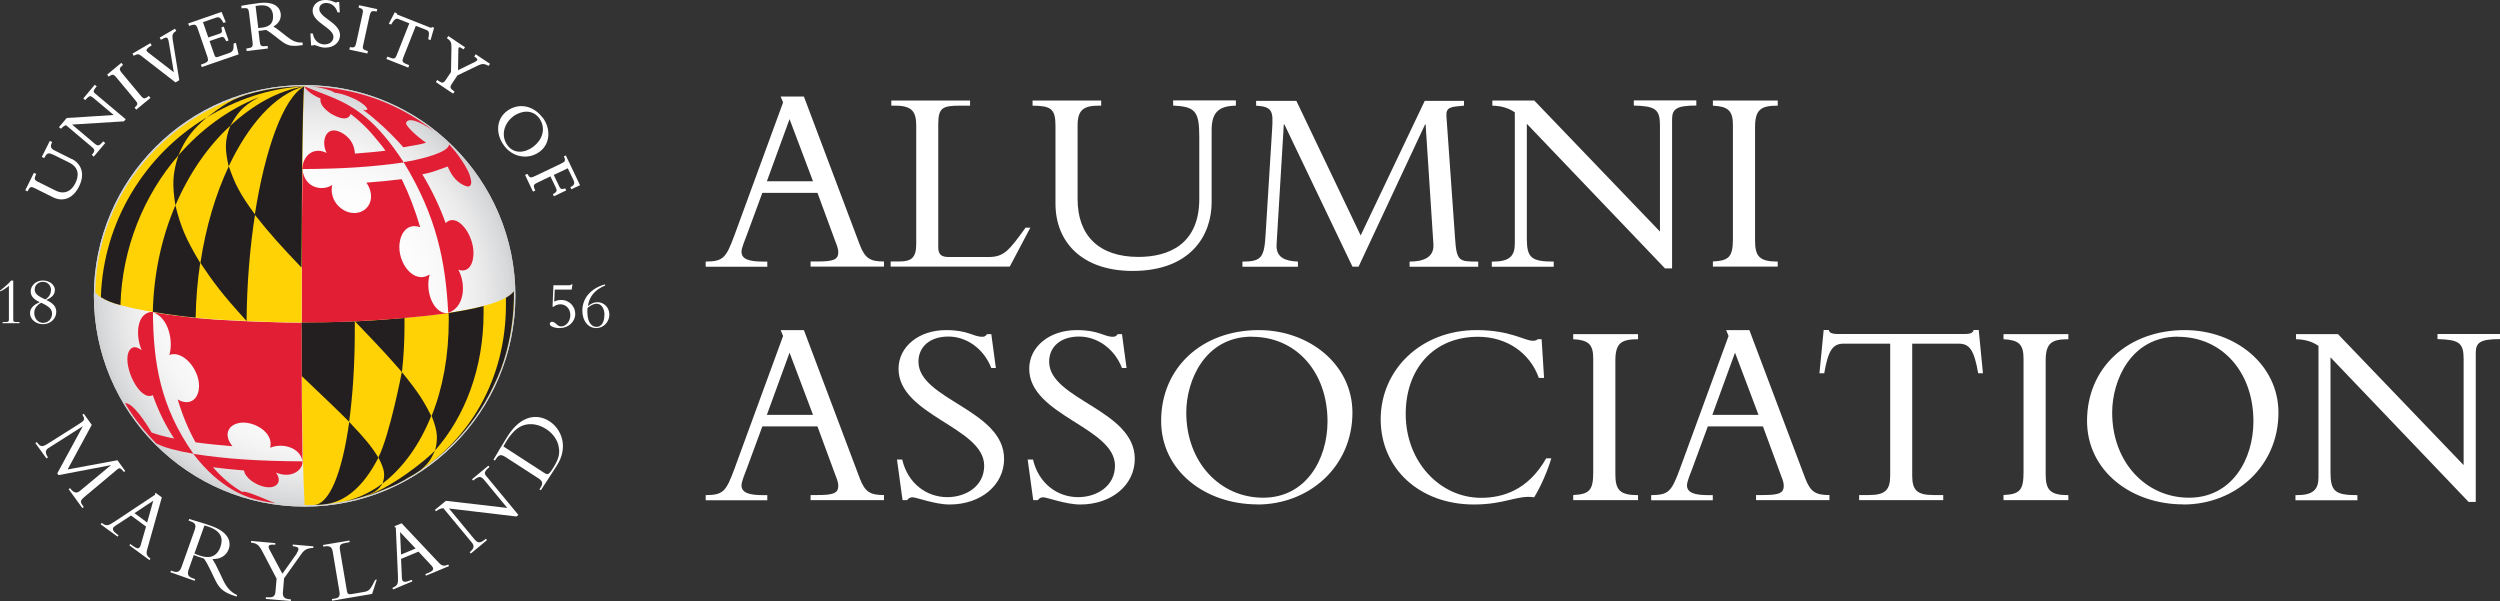 <?xml version="1.0" encoding="UTF-8"?><svg id="Layer_1" xmlns="http://www.w3.org/2000/svg" xmlns:xlink="http://www.w3.org/1999/xlink" viewBox="0 0 224.78 54.04"><rect x="0" y="0" width="224.78" height="54.04" fill="#333333" stroke="none"/><defs><style>.cls-1{fill:#fff;}.cls-2{fill:#fed204;}.cls-3{fill:#d2d3d4;}.cls-4{fill:#e21e34;}.cls-5{fill:#231f20;}.cls-6{fill:url(#radial-gradient);}</style><radialGradient id="radial-gradient" cx="28.11" cy="29.4" fx="28.11" fy="29.4" r="18.95" gradientTransform="translate(-.72 56.01) scale(1 -1)" gradientUnits="userSpaceOnUse"><stop offset="0" stop-color="#fff"/><stop offset=".53" stop-color="#fdfdfd"/><stop offset=".72" stop-color="#f6f6f6"/><stop offset=".85" stop-color="#eaeaeb"/><stop offset=".96" stop-color="#d9dadb"/><stop offset="1" stop-color="#d2d3d4"/></radialGradient></defs><g id="a"><g><g><path class="cls-1" d="M68.54,17.35l-1.39,3.77c-.17,.46-.48,1.18-.48,1.51,0,.65,.62,.89,1.94,.89h.38v.46h-5.54v-.46c1.56-.02,1.82-.29,2.59-2.38l4.37-11.93-.22-.53h2.09l5.02,13.32c.48,1.27,.98,1.51,2.18,1.51v.46h-6.6v-.46h.62c1.37,0,1.87-.14,1.87-.82,0-.38-.17-.74-.26-.98l-1.61-4.37h-4.96Zm2.45-6.64l-2.04,5.59h4.15l-2.11-5.59Z"/><path class="cls-1" d="M90.81,23.97h-10.73v-.46h.79c1.1,0,1.51-.36,1.51-1.58V11.3c0-1.27-.38-1.8-1.9-1.8h-.34v-.46h7.08v.46h-.89c-1.56,0-1.97,.17-1.97,1.66v11.06c0,.65,.26,.89,.96,.89h3.53c1.42,0,1.85-.55,3.36-2.64h.43l-1.85,3.5h.02Z"/><path class="cls-1" d="M111.12,9.04v.46c-1.61,.02-2.18,.67-2.18,2.21v6.48c0,2.98-1.9,6.17-7.1,6.17-4.58,0-6.94-2.62-6.94-6.05v-7.01c0-1.54-.43-1.78-2.06-1.8v-.46h6.17v.46h-.22c-1.32,0-1.9,.36-1.9,1.75v6.67c0,3.24,1.9,5.18,5.47,5.18,2.71,0,5.47-1.13,5.47-5.21v-5.59c0-2.3-.36-2.71-2.35-2.81v-.46h5.64Z"/><path class="cls-1" d="M121.6,23.97l-6.12-12.79h-.05l-.65,10.8c-.07,1.22,.84,1.49,1.92,1.54v.46h-4.99v-.46c1.75,0,1.97-.38,2.09-2.57l.58-9.34c.1-1.58,.05-2.02-1.44-2.11v-.43h3.62l5.78,12.1,5.76-12.1h3.53v.43c-1.18,.1-1.63,.12-1.58,.94l.77,10.87c.14,2.21,.34,2.21,2.09,2.21v.46h-6.17v-.46c1.13,0,2.23-.31,2.14-1.58l-.7-10.75h-.05l-5.98,12.79h-.55Z"/><path class="cls-1" d="M149.71,24.14l-12.43-13.01v10.3c0,1.73,.38,2.09,2.42,2.09v.46h-5.57v-.46h.1c1.49,0,1.97-.5,1.97-1.61V10.1c-.55-.38-1.18-.58-2.02-.6v-.46h3.77l11.3,11.78V11.27c0-1.46-.43-1.73-2.35-1.78v-.46h5.62v.46c-1.8,0-2.18,.31-2.18,1.25v13.39h-.63Z"/><path class="cls-1" d="M159.84,23.97h-5.83v-.46c1.49-.07,1.8-.46,1.8-2.06V11.23c0-1.3-.46-1.66-1.8-1.73v-.46h5.83v.46c-1.51,0-2.04,.34-2.04,1.94v10.18c0,1.42,.38,1.9,2.04,1.9v.46h0Z"/><path class="cls-1" d="M68.54,38.35l-1.39,3.77c-.17,.46-.48,1.18-.48,1.51,0,.65,.62,.89,1.94,.89h.38v.46h-5.54v-.46c1.56-.02,1.82-.29,2.59-2.38l4.37-11.93-.22-.53h2.09l5.02,13.32c.48,1.27,.98,1.51,2.18,1.51v.46h-6.6v-.46h.62c1.37,0,1.87-.14,1.87-.82,0-.38-.17-.74-.26-.98l-1.61-4.37h-4.96Zm2.45-6.64l-2.04,5.59h4.15l-2.11-5.59Z"/><path class="cls-1" d="M81.12,41.32c.5,2.14,2.18,3.38,4.06,3.38,1.61,0,3.31-.94,3.31-2.83,0-3.46-7.7-4.51-7.7-8.71,0-1.99,1.82-3.48,4.27-3.48,2.02,0,2.42,.6,3.26,.6,.19,0,.29-.05,.43-.24h.38l.41,3.05h-.41c-.67-1.73-2.21-2.83-3.86-2.83s-2.69,.91-2.69,2.26c0,3.41,7.7,4.32,7.7,8.74,0,2.35-2.09,4.1-4.9,4.1-1.32,0-3-.65-3.34-.65-.22,0-.38,.12-.48,.26h-.41l-.5-3.65h.47Z"/><path class="cls-1" d="M92.88,41.32c.5,2.14,2.18,3.38,4.06,3.38,1.61,0,3.31-.94,3.31-2.83,0-3.46-7.71-4.51-7.71-8.71,0-1.99,1.82-3.48,4.27-3.48,2.02,0,2.42,.6,3.26,.6,.19,0,.29-.05,.43-.24h.38l.41,3.05h-.41c-.67-1.73-2.21-2.83-3.86-2.83s-2.69,.91-2.69,2.26c0,3.41,7.7,4.32,7.7,8.74,0,2.35-2.09,4.1-4.9,4.1-1.32,0-3-.65-3.34-.65-.22,0-.38,.12-.48,.26h-.41l-.5-3.65h.48Z"/><path class="cls-1" d="M113.06,45.35c-4.7,0-8.66-3.02-8.66-7.51,0-4.78,3.67-8.16,8.78-8.16,4.54,0,8.42,3.1,8.42,7.42,0,4.85-3.89,8.26-8.54,8.26h0Zm-.5-15.08c-4.22,0-5.9,3.94-5.9,6.82,0,4.49,3.05,7.66,6.91,7.66s5.79-3.46,5.79-6.86c0-4.46-2.83-7.61-6.79-7.61h-.01Z"/><path class="cls-1" d="M138.36,33.98c-.79-2.23-2.86-3.7-5.47-3.7-4.01,0-6.5,2.9-6.5,6.94,0,4.34,3.12,7.54,6.77,7.54,1.9,0,4.22-.65,5.86-3.55h.46c-.31,1.08-.96,2.57-1.54,3.5-1.54-.22-2.59,.65-5.42,.65-4.87,0-8.38-3.22-8.38-7.66s3.6-8.02,8.62-8.02c3.02,0,4.32,.96,5.06,.96,.26,0,.38-.07,.43-.14h.36l.22,3.48h-.47Z"/><path class="cls-1" d="M147.28,44.97h-5.83v-.46c1.49-.07,1.8-.46,1.8-2.06v-10.22c0-1.3-.46-1.66-1.8-1.73v-.46h5.83v.46c-1.51,0-2.04,.34-2.04,1.94v10.18c0,1.42,.38,1.9,2.04,1.9v.46h0Z"/><path class="cls-1" d="M153.55,38.35l-1.39,3.77c-.17,.46-.48,1.18-.48,1.51,0,.65,.62,.89,1.94,.89h.38v.46h-5.54v-.46c1.56-.02,1.82-.29,2.59-2.38l4.37-11.93-.22-.53h2.09l5.02,13.32c.48,1.27,.98,1.51,2.18,1.51v.46h-6.6v-.46h.62c1.37,0,1.87-.14,1.87-.82,0-.38-.17-.74-.26-.98l-1.61-4.37h-4.96Zm2.45-6.64l-2.04,5.59h4.15l-2.11-5.59Z"/><path class="cls-1" d="M171.93,42.76c0,1.3,.43,1.75,1.9,1.75h.89v.46h-7.56v-.46h.89c1.46,0,1.9-.46,1.9-1.75v-11.86h-4.18c-.96,0-1.39,.55-1.75,2.66h-.43l.38-3.89h.46c.02,.14,.12,.24,.26,.29,.14,.05,.31,.07,.48,.07h11.54c.34,0,.7-.07,.74-.36h.46l.38,3.89h-.43c-.36-2.11-.79-2.66-1.75-2.66h-4.18v11.86h0Z"/><path class="cls-1" d="M185.97,44.97h-5.83v-.46c1.49-.07,1.8-.46,1.8-2.06v-10.22c0-1.3-.46-1.66-1.8-1.73v-.46h5.83v.46c-1.51,0-2.04,.34-2.04,1.94v10.18c0,1.42,.38,1.9,2.04,1.9v.46h0Z"/><path class="cls-1" d="M196.31,45.35c-4.7,0-8.66-3.02-8.66-7.51,0-4.78,3.67-8.16,8.79-8.16,4.54,0,8.42,3.1,8.42,7.42,0,4.85-3.89,8.26-8.54,8.26h0Zm-.5-15.08c-4.22,0-5.9,3.94-5.9,6.82,0,4.49,3.05,7.66,6.91,7.66s5.79-3.46,5.79-6.86c0-4.46-2.83-7.61-6.79-7.61h-.01Z"/><path class="cls-1" d="M221.97,45.14l-12.43-13.01v10.3c0,1.73,.38,2.09,2.42,2.09v.46h-5.57v-.46h.1c1.49,0,1.97-.5,1.97-1.61v-11.81c-.55-.38-1.18-.58-2.02-.6v-.46h3.77l11.3,11.78v-9.55c0-1.46-.43-1.73-2.35-1.78v-.46h5.62v.46c-1.8,0-2.18,.31-2.18,1.25v13.39h-.63Z"/></g><g><g><path class="cls-6" d="M27.39,45.55c-10.45,0-18.95-8.5-18.95-18.95S16.94,7.65,27.39,7.65s18.95,8.5,18.95,18.95-8.5,18.95-18.95,18.95Z"/><path class="cls-3" d="M27.39,45.55c-10.45,0-18.95-8.5-18.95-18.95S16.94,7.65,27.39,7.65s18.95,8.5,18.95,18.95-8.5,18.95-18.95,18.95Zm0-37.65c-10.31,0-18.7,8.39-18.7,18.7s8.39,18.7,18.7,18.7,18.7-8.39,18.7-18.7S37.7,7.9,27.39,7.9Z"/><path class="cls-2" d="M46.21,26.18c0,.08-.33,.36-.69,.58h-.03c-.49,.28-1.17,.53-2.03,.75-.88,.23-1.96,.44-3.15,.62-1.19,.18-2.52,.32-3.95,.45h0c-1.83,.16-2.99,.23-4.44,.31-1.55,.06-3.16,.1-4.8,.1v.62c0,1.47,0,2.87,.01,4.19,.03,4.82,.11,8.69,.26,11.62,10.4,0,18.82-8.43,18.82-18.82v-.42Z"/><g><path class="cls-5" d="M27.11,29.61c0,1.47,0,2.87,.01,4.19,2.01,1.91,3.44,3.28,4.27,4.12,.33-2.39,.52-5.24,.51-8.41v-.62c-1.91,.08-3.16,.1-4.8,.1v.62h.01Z"/><path class="cls-5" d="M34.02,41.14c-.66-1.07-1.26-1.77-2.62-3.2-.64,4.58-1.78,7.41-3.19,7.47,.12,0,.3-.02,.42-.02,.15,0,.33-.03,.48-.04,1.95-.17,3.62-1.67,4.91-4.2h0Z"/><path class="cls-5" d="M36.13,33.45s-1.08,5.65-2.11,7.68c.59,1.14,.62,1.59,.38,2.34,1.83-1.39,3.33-3.48,4.37-6.07-.67-1.35-1.12-2.08-2.64-3.95Z"/><path class="cls-5" d="M30.74,45.13c.41-.07,.39-.08,1.15-.25l.45-.13c1.39-.43,1.63-.65,2.07-1.29-1.24,.93-2.57,1.51-4.05,1.74l.39-.06h0Z"/><path class="cls-5" d="M39.11,40.51c2.71-3.07,4.37-7.42,4.37-12.37v-.62c-.88,.23-1.96,.44-3.15,.62,.02,.21,.02,.42,.02,.63,0,3.22-.54,6.15-1.54,8.62,.56,1.44,.57,2.04,.31,3.12h0Z"/><path class="cls-5" d="M36.36,28.59c-1.83,.16-2.99,.23-4.44,.31,2.58,2.68,3.13,3.31,4.22,4.56,.15-1.33,.23-2.74,.23-4.22v-.65h0Z"/></g><path class="cls-5" d="M23.26,8.75c1.05-.42,2.06-.86,4.09-.98h0c-1.38,.12-2.81,.51-4.09,.98"/><path class="cls-4" d="M40,28.14c-.98-.13-1.8-1.79-1.37-3.47-1.38,.95-2.93-1.01-2.7-2.82,.12-.96,.75-1.81,1.85-1.42-.45-1.53-1-2.98-1.66-4.32-.97,.12-2.04,.23-3.17,.31,1.01,1.52,.02,2.93-1.38,2.71-1.02-.16-1.97-1.23-1.7-2.5-.82,.57-2.52,.35-2.68-1.46-.04,3.83-.07,8.72-.06,13.82,5,.05,10.86-.48,13.2-.85h-.33Z"/><path class="cls-4" d="M15.23,31.92c1.4-.54,3.16,1.88,2.54,3.5-.28,.75-1.02,.95-1.79,.5,.42,1.41,.96,2.7,1.6,3.85,.99,.14,2.1,.25,3.32,.35-.98-1.2-.19-2.19,1.11-2.12,1.12,.06,2.6,.99,2.28,2.26,1.01-.45,2.71-.08,2.91,1.23-.05-2.82-.08-6.97-.09-11.86v-.62c-1.59,0-3.2-.06-4.8-.12-3.4-.14-5.72-.34-8.57-.82h0c1.46,.49,1.86,2.67,1.48,3.87v-.02Z"/><path class="cls-4" d="M36.31,14.57h.02c.18-.03,.35-.06,.52-.09,1.08-.2,3.52-.78,3.52-1.5,0,0,.96,.96,1.66,2.3,.08,.15,.14,.28,.21,.49,.08,.24,.14,.51,.13,.64-.03,.41-.29,.41-.56,.29-.03-.01-.06-.02-.09-.04-.97-.44-1.28-1.32-1.47-1.69-.49,.16-1.3,.51-1.98,.64-.08,.02-.22,.05-.3,.06,.8,1.31,1.56,2.88,2.1,4.39,.95-.97,2.43,.83,2.5,2.58,.04,1.03-.42,1.94-1.36,1.61,.75,1.39,.51,3.43-.91,3.87-.24-4.57-1.01-8.62-4.02-13.56h0"/><path class="cls-4" d="M36.29,14.58h0c-2.4-3.66-4.29-4.99-6.72-5.95-.48-.19-2.13-.84-2.22-.86v.02h0c.43,.63,1.29,1,1.47,1.06-.05,.23-.01,.68,.78,1.26,.12,.09,.24,.16,.36,.22,1.22,.64,1.49,.14,1.55-.06l.02-.02c.37,.28,1.1,.86,1.9,1.77,.46,.56,.9,1.04,1.23,1.53-.76,.1-1.76,.18-2.75,.26-.06-1.2-.92-1.8-1.47-2-1.19-.44-1.58,.96-1.07,1.95-.94-.51-2.06-.06-2.22,1.44,3.73-.02,6.28-.19,9.12-.59h0"/><path class="cls-4" d="M36.52,11.17s-.02-.08,0-.13c0-.05,.05-.09,.05-.09,0,0,.02-.05,.09-.09,.19-.11,.76-.17,2.34,.92-3.26-2.57-6.78-3.62-9.76-3.92-.42-.05-1.2-.08-1.2-.08,.95,.08,1.59,.34,1.75,.39,.12,.04,.22,.11,.28,.16h0c.19,.02,.4,.06,.67,.13,.29,.08,.78,.26,1.21,.47,.43,.2,1.08,.66,1.08,.92-.1,.06-.13,.08-.42,0,1.11,.79,2.71,2.29,3.65,3.39,.65-.12,1.62-.26,2.06-.41-.03,.03-1.47-1.05-1.79-1.66h-.01Z"/><path class="cls-4" d="M17.39,40.8c-1.61-.29-2.54-.54-3.16-.85-.1-.05-.14-.05-.16-.06-.01,0-.92-.93-1.71-1.96-.58-.75-1.07-1.6-1.12-1.68,0,0,.13,0,.21,.03,.85,.28,2.17,2.59,2.18,2.61,.52,.19,1.2,.38,2.03,.54-.77-1.16-1.42-2.47-1.92-3.9-1.17,.59-2.67-2.51-2.2-3.82,.1-.27,.41-.82,1.2-.22-.6-1.38-.44-3.46,1.01-3.45,.03,4.58,.66,8.52,3.64,12.76"/><path class="cls-4" d="M27.18,41.74c-.16,.65-1.08,1.28-2.37,.75,.6,.8,.08,1.49-.98,1.29-.83-.15-1.81-.82-1.89-1.48-1.02-.08-1.96-.18-2.79-.29,.79,.92,1.67,1.67,2.62,2.22,.11-.05,.29-.03,.85,.16,.72,.25,1.41,.59,2.13,.85l-.15-.02c-.55-.08-.68-.11-.99-.17-1.39-.27-3.8-1.06-6.23-4.24h0c2.92,.45,5.77,.65,9.82,.67,0,.08-.01,.19-.03,.26"/><path class="cls-2" d="M27.35,7.77c-10.09,0-18.59,8.24-18.78,18.47v.02s.11,.22,.5,.47h0c.4,.25,.98,.51,1.76,.71,.96,.25,1.96,.45,2.9,.61h.02c2.85,.49,5.16,.68,8.57,.82,1.6,.07,3.21,.13,4.8,.12,0-.96,0-6.43,.04-11.71,0-.68,.01-1.39,.02-2.11,.04-3.44,.11-6.94,.18-7.4h-.01Z"/><path class="cls-5" d="M36.37,43.15c-1.06,.6-1.27,.61-2.7,1.2-.4,.16-.77,.26-1.18,.38,2.54-.68,6.01-3.53,6.62-4.22-.31,.68-.54,1.14-1.29,1.74-.21,.17-1.1,.7-1.45,.9Z"/><path class="cls-5" d="M10.83,27.43c-.78-.19-1.36-.46-1.76-.71,.21-6.81,3.99-12.85,9.51-16.16-1.3,1.16-1.88,1.85-2.54,3.41-3.09,3.55-5.07,8.33-5.21,13.47"/><path class="cls-5" d="M18.6,10.55c1.38-1,2.17-1.72,4.36-2.25,1.53-.37,2.88-.53,4.4-.53h0c-3.17,.14-6.16,1.22-8.76,2.78"/><path class="cls-5" d="M17.59,28.56c-1.38-.13-2.68-.32-3.85-.52,.08-3.41,.79-6.69,2.03-9.58,.48,1.9,.88,2.93,2.23,5.18-.24,1.59-.38,3.24-.41,4.92"/><path class="cls-5" d="M27.17,15.17c-.02,2.07-.04,4.2-.04,5.85-.01,1.63-.02,2.81-.02,3.04-1.85-1.94-2.84-3.03-4.2-4.75,.91-5.85,2.55-10.48,4.43-11.54h0c-.07,.56-.14,3.88-.18,7.4h.01Z"/><path class="cls-5" d="M20.57,14.95c-1.18,2.5-2.07,5.48-2.55,8.69,1.15,1.71,1.86,2.71,4.15,5.22,.03-3.37,.3-6.63,.76-9.57-1.38-1.88-1.82-2.77-2.36-4.35h0Z"/><path class="cls-5" d="M45.49,26.78c0,.21,0,.42,0,.62,0,6.66-3.24,12.19-8.32,15.26l-.13,.1c2.39-1.47,5.41-3.95,7.33-8.06,2.06-4.05,1.83-8.52,1.83-8.52-.1,.18-.4,.41-.72,.6Z"/><path class="cls-5" d="M23.26,8.75c-2.75,1.08-5.22,2.92-7.22,5.22-.55,1.71-.55,2.67-.27,4.5,1.22-2.85,2.93-5.33,4.94-7.17,.62-1.08,1.01-1.72,2.55-2.54h0Z"/><path class="cls-5" d="M20.56,14.96c-.34-1.54-.37-2.32,.15-3.66,1.96-1.81,4.23-3.15,6.64-3.53-2.64,.71-5.04,3.48-6.79,7.19"/></g><g><g><path class="cls-1" d="M6.45,14.3l-1.54-.77c-.35-.17-.41-.36-.24-.71l.02-.05-.21-.1-.72,1.44,.21,.1,.03-.05c.16-.28,.25-.37,.4-.37,.1,0,.24,.05,.48,.16l1.33,.66c.98,.49,.85,1.27,.57,1.85-.27,.55-.67,.84-1.14,.84-.21,0-.44-.06-.67-.18l-1.59-.79c-.28-.14-.32-.27-.17-.59l.05-.1-.21-.1-.78,1.57,.21,.1,.02-.05c.13-.26,.21-.34,.33-.34,.07,0,.15,.03,.27,.09l1.67,.83c.25,.12,.51,.19,.76,.19,.65,0,1.2-.41,1.57-1.15,.64-1.28,.08-2.13-.65-2.5v.02Z"/><path class="cls-1" d="M8.42,8.23c0-.09,.06-.21,.24-.42l.04-.04-.18-.15-1.03,1.23,.17,.15,.04-.04c.21-.23,.31-.31,.41-.31,.07,0,.15,.04,.27,.14l1.84,1.55-4.22,.27-.7,.82,.18,.15,.04-.04c.14-.15,.26-.24,.42-.28l2.38,2.01c.18,.15,.24,.3-.02,.6l-.05,.06,.18,.15,1.03-1.22-.18-.15-.04,.04c-.2,.23-.31,.32-.42,.32h0c-.09,0-.19-.05-.35-.19l-1.99-1.68,4.66-.29,.16-.19-2.77-2.33c-.07-.06-.11-.11-.11-.16Z"/><path class="cls-1" d="M13.33,8.66c-.15,.13-.26,.18-.35,.18s-.18-.06-.31-.22l-1.73-2.08c-.25-.31-.21-.43,.08-.67l.04-.04-.15-.18-1.28,1.06,.15,.18,.04-.03c.14-.1,.23-.14,.31-.14,.09,0,.17,.06,.28,.18l1.74,2.09c.26,.31,.26,.41-.01,.65l-.04,.04,.15,.18,1.28-1.06-.15-.18-.04,.04h0Z"/><path class="cls-1" d="M15.8,2.81l.05-.03-.12-.2-1.37,.8,.11,.2,.05-.03c.2-.12,.34-.17,.43-.17,.06,0,.1,.03,.14,.09s.07,.18,.1,.38l.44,2.65-2.33-1.8c-.09-.07-.13-.13-.13-.18,0-.1,.14-.24,.42-.41l.05-.03-.12-.2-1.61,.94,.12,.2,.05-.03c.14-.08,.23-.11,.31-.11,.12,0,.23,.07,.42,.23l2.97,2.3,.34-.2-.59-3.64c-.07-.41,0-.6,.26-.75h0Z"/><path class="cls-1" d="M21,3.87v.04c.03,.58-.05,.74-.43,.87l-.93,.32c-.07,.02-.12,.04-.17,.04-.08,0-.14-.04-.2-.22l-.43-1.23,.97-.33c.08-.03,.14-.04,.18-.04,.1,0,.19,.06,.33,.35l.02,.04,.21-.07-.43-1.25-.21,.07v.05c.1,.35,.03,.45-.15,.51l-1.03,.35-.48-1.38,1.22-.42s.09-.02,.13-.02c.1,0,.25,.05,.47,.47l.02,.04,.21-.07-.38-.92-3,1.04,.08,.22,.19-.06c.11-.04,.19-.05,.26-.05,.15,0,.23,.08,.32,.34l.88,2.55c.06,.19,.07,.29,.03,.37-.05,.09-.17,.17-.4,.25l-.22,.08,.08,.22,3.31-1.14-.24-1.04-.21,.07v-.05Z"/><path class="cls-1" d="M27.15,3.82c-.45,.03-.83-.12-1.29-.48l-.56-.44c-.28-.22-.49-.38-.72-.52,.46-.24,.72-.67,.66-1.14-.09-.74-.8-1.1-1.9-.97-.41,.05-.54,.07-.8,.11-.08,0-.17,.03-.26,.04-.21,.04-.43,.07-.53,.09h-.05l.02,.24,.2-.02h.13c.2,0,.3,.06,.34,.41l.32,2.67c.05,.4-.06,.48-.4,.53l-.16,.02,.03,.23,1.91-.23-.03-.23-.2,.02c-.06,0-.11,.01-.15,.01-.2,0-.32-.06-.35-.38l-.12-1.01c.08,0,.16,0,.27-.02,.17-.02,.26-.04,.41-.06h0c.12,.06,.35,.2,.69,.47l.47,.37c.64,.5,.96,.72,2.09,.53h.05l-.02-.23h-.05Zm-2.61-2.47c.04,.32-.02,.57-.16,.76-.16,.21-.44,.33-.83,.38h-.08c-.09,.02-.16,.03-.25,.03l-.24-1.98c.09-.02,.16-.03,.26-.04,.81-.1,1.23,.17,1.31,.85h-.01Z"/><path class="cls-1" d="M29.53,1.78c-.44-.32-.85-.63-.82-1.02,.02-.32,.31-.52,.7-.49,.42,.03,.78,.34,.92,.79v.04l.22,.02-.05-.93-.18-.02-.02,.02s-.04,.04-.06,.04h-.01c-.08,0-.14-.03-.22-.07-.13-.06-.3-.13-.63-.16-.68-.05-1.22,.34-1.27,.89-.05,.61,.49,1.02,1.02,1.41,.45,.34,.88,.65,.85,1.06-.04,.47-.49,.66-.88,.63-.5-.04-.87-.41-.96-.93v-.04l-.23-.02,.06,1.09h.2s.04-.05,.09-.05h0s.1,.03,.18,.06c.18,.07,.45,.16,.69,.18h.14c.72,0,1.25-.43,1.3-1.04,.05-.66-.53-1.08-1.04-1.46Z"/><path class="cls-1" d="M32.23,.69h.05c.33,.1,.4,.2,.33,.5l-.58,2.66c-.08,.35-.15,.41-.33,.41-.05,0-.11,0-.19-.02h-.05l-.05,.22,1.62,.35,.05-.23h-.05c-.2-.06-.32-.11-.37-.19-.05-.07-.05-.18,0-.36l.58-2.65c.07-.32,.17-.38,.34-.38,.06,0,.14,0,.24,.03h.05l.05-.21-1.63-.35-.05,.22Z"/><path class="cls-1" d="M38.81,2.48s0,.02-.04,.02-.06,0-.11-.03l-2.86-1.13s-.07-.03-.1-.06c-.02-.02-.02-.03-.02-.04v-.05l-.19-.08-.53,1.02,.21,.08,.02-.04c.21-.36,.35-.49,.5-.49,.04,0,.08,0,.13,.03l.98,.39-1.14,2.88c-.09,.23-.19,.28-.29,.28-.07,0-.16-.02-.27-.07l-.27-.1-.09,.21,1.97,.78,.08-.22-.27-.11c-.18-.07-.27-.14-.31-.22-.03-.08-.02-.18,.04-.33l1.14-2.88,.98,.39c.19,.08,.26,.21,.14,.77v.05l.2,.08,.32-1.11-.2-.08-.02,.04v.02Z"/><path class="cls-1" d="M42.62,5.07l.05,.03c.17,.11,.25,.2,.25,.27,0,.06-.08,.13-.22,.2l-1.52,.74,.03-1.79c0-.27,.06-.27,.09-.27,.07,0,.17,.05,.33,.16l.05,.03,.13-.19-1.5-1.01-.13,.19,.04,.03c.31,.22,.39,.35,.37,.93l-.04,2.09-.49,.73c-.18,.27-.32,.28-.6,.08l-.15-.1-.12,.19,1.55,1.04,.13-.19-.11-.08c-.15-.1-.23-.19-.25-.28-.02-.08,.02-.18,.1-.31l.52-.78,1.87-.9c.18-.08,.3-.12,.43-.12,.14,0,.29,.05,.46,.14l.04,.03,.13-.19-1.29-.86-.13,.2h-.02Z"/><path class="cls-1" d="M48.77,10.56c-.49-.65-1.18-1.02-1.89-1.02-.47,0-.93,.16-1.33,.47-.93,.71-1.02,2.05-.2,3.12,.46,.61,1.14,.95,1.86,.95h0c.48,0,.95-.16,1.35-.47,.9-.69,1-2.03,.22-3.06h0Zm.03,1.28c-.07,.51-.37,.98-.85,1.35-.38,.29-.81,.45-1.21,.45-.44,0-.82-.19-1.09-.55-.62-.81-.4-1.93,.49-2.62,.35-.27,.8-.43,1.2-.43,.45,0,.84,.2,1.12,.56,.28,.37,.4,.8,.34,1.24Z"/><path class="cls-1" d="M50.91,13.96l-.21,.1,.02,.05c.17,.36,.06,.44-.31,.62l-2.26,1.08c-.21,.1-.32,.14-.41,.14-.1,0-.17-.06-.29-.27l-.03-.05-.21,.1,.71,1.5,.21-.1-.02-.05c-.1-.2-.13-.33-.1-.42,.03-.08,.1-.14,.27-.22l1.21-.58,.49,1.02c.11,.23,.11,.38-.22,.55l-.05,.02,.09,.2,1.11-.53-.09-.19-.05,.02c-.23,.09-.37,.05-.46-.13l-.52-1.09,1.26-.6,.5,1.04c.15,.32,.09,.47-.22,.63l-.05,.02,.09,.2,.78-.37-1.28-2.68h.04Z"/></g><path class="cls-1" d="M5.15,42.56l2.3-4.24h0l-3.1,1.97c-.35,.22-.24,.53-.04,.84l-.13,.09-1-1.38,.13-.09c.35,.48,.5,.46,1.12,.06l2.69-1.7c.46-.29,.56-.39,.29-.82l.12-.09,.72,1-2.17,4.01,4.48-.83,.7,.97-.12,.09c-.26-.31-.36-.43-.58-.25l-2.84,2.38c-.58,.48-.54,.53-.19,1.02l-.13,.09-1.23-1.7,.13-.09c.22,.31,.53,.55,.86,.27l2.82-2.34h0l-4.72,.9-.11-.15h0Z"/><path class="cls-1" d="M13.23,46.98l-1.14-.84,1.69-1.12-.55,1.96Zm-.1,.37l-.44,1.52c-.02,.08-.05,.22-.12,.32-.14,.19-.3,.12-.68-.15l-.17-.13-.09,.12,1.81,1.33,.09-.13c-.33-.24-.42-.41-.29-.85l1.31-4.66-.57-.42-.05,.19-3.6,2.39c-.63,.42-.76,.44-1.19,.13l-.09,.13,1.52,1.11,.09-.12-.11-.08c-.36-.26-.48-.46-.35-.63,.07-.09,.3-.23,.44-.32l1.14-.75,1.36,1h-.01Z"/><path class="cls-1" d="M18.37,47.24c.14,.04,.24,.07,.39,.12,1.18,.42,1.31,1.09,1.06,1.81-.33,.92-1.02,1.08-1.87,.78-.18-.06-.3-.1-.47-.18l.9-2.52h0Zm-.95,2.66c.12,.05,.22,.09,.39,.15,.21,.07,.33,.11,.53,.17,.14,.19,.33,.51,.55,.97l.33,.69c.44,.93,.68,1.34,2.05,1.76l.05-.14c-.58-.25-.95-.7-1.24-1.31l-.39-.82c-.23-.49-.39-.79-.59-1.11,.7,.04,1.26-.31,1.46-.88,.28-.79-.15-1.6-1.58-2.1-.5-.18-.66-.22-.98-.32s-.8-.23-.99-.3l-.05,.15,.17,.06c.45,.16,.53,.34,.36,.82l-1.15,3.24c-.18,.51-.39,.58-.84,.42l-.13-.05-.05,.15,2.18,.77,.05-.15-.18-.06c-.43-.15-.57-.33-.41-.8l.46-1.3h0Z"/><path class="cls-1" d="M26.68,49.73c.3-.43,.16-.58-.36-.62v-.15l1.85,.16v.15c-.57,0-.83,.19-1.09,.56l-1.54,2.17-.1,1.22c-.04,.43,.1,.62,.6,.66h.11v.16l-2.25-.19v-.15h.17c.51,.05,.67-.12,.7-.52l.1-1.15-1.25-2.39c-.34-.66-.52-.79-1.05-.85v-.15l2.18,.19v.15c-.65-.06-.7,.1-.49,.49l1.13,2.12,1.31-1.85h-.02Z"/><path class="cls-1" d="M33.46,53.4l-3.6,.61-.02-.15,.26-.04c.37-.06,.49-.21,.42-.62l-.6-3.57c-.07-.43-.23-.58-.74-.5l-.11,.02-.03-.15,2.37-.4,.03,.15-.3,.05c-.52,.09-.65,.17-.57,.67l.63,3.71c.04,.21,.14,.28,.37,.24l1.18-.2c.47-.08,.59-.29,.98-1.08l.15-.03-.42,1.28h0Z"/><path class="cls-1" d="M37.36,49.32l-1.3,.54-.09-2.02,1.4,1.48h-.01Zm.27,.28l1.08,1.16c.06,.06,.16,.15,.21,.28,.09,.21-.05,.32-.48,.5l-.2,.08,.06,.14,2.07-.86-.06-.14c-.38,.16-.57,.15-.88-.19l-3.32-3.52-.66,.27,.14,.14,.19,4.31c.03,.76-.02,.87-.5,1.09l.06,.14,1.74-.73-.06-.14-.12,.05c-.41,.17-.64,.18-.73-.02-.04-.11-.04-.37-.05-.54l-.06-1.37,1.56-.65h0Z"/><path class="cls-1" d="M46.45,46.44l-6.08-.72,2.23,2.7c.37,.45,.55,.46,1.09,.02l.1,.12-1.46,1.21-.1-.12,.02-.02c.39-.32,.41-.56,.17-.85l-2.56-3.09c-.23,.02-.43,.1-.66,.28l-.1-.12,.99-.82,5.52,.64-2.07-2.51c-.32-.38-.49-.36-1,.05l-.1-.12,1.47-1.22,.1,.12c-.47,.39-.5,.56-.3,.8l2.9,3.51-.17,.14h0Z"/><path class="cls-1" d="M45.26,40.15c.05-.09,.15-.28,.33-.57,.62-.96,1.17-1.29,1.69-1.4,.67-.14,1.32,.07,1.83,.4,.71,.45,1.03,1.11,1.11,1.52,.15,.7,.03,1.17-.56,2.09-.35,.54-.46,.5-.74,.32l-3.66-2.37h0Zm3.17,2.87c.4,.26,.39,.49,.15,.86l-.08,.12,.13,.08,1.42-2.19c1.12-1.73,.4-3.34-.64-4.01-1.13-.73-2.57-.52-3.74,1.29-.23,.36-.49,.78-.72,1.17s-.43,.73-.58,.99l.13,.08,.09-.14c.26-.4,.45-.45,.89-.16l2.95,1.91Z"/><path class="cls-1" d="M1.19,25.22v3.5c0,.18,.04,.23,.22,.23h.34v.11H.24v-.11h.33c.19,0,.23-.06,.23-.24v-3.01c-.19,.17-.53,.39-.75,.5l-.05-.08c.35-.24,.85-.69,.99-.89h.2Z"/><path class="cls-1" d="M4.68,28.2c0,.47-.35,.83-.8,.83s-.8-.38-.8-.89c0-.39,.21-.69,.62-.92,.7,.32,.98,.57,.98,.98Zm.26-2.11c0-.48-.48-.87-1.09-.87s-1.09,.45-1.09,.98c0,.41,.26,.72,.82,.97-.59,.24-.88,.57-.88,.99,0,.55,.52,.99,1.17,.99s1.19-.48,1.19-1.11c0-.46-.27-.78-.91-1.07,.53-.21,.78-.5,.78-.88h.01Zm-.36,0c0,.34-.17,.62-.5,.83-.78-.33-.96-.57-.96-.9,0-.38,.32-.68,.74-.68s.73,.32,.73,.75h0Z"/><path class="cls-1" d="M49.75,25.65h1.43c.11,0,.14-.02,.18-.08h.11l-.07,.47h-1.52l-.05,1.08c.19-.1,.4-.15,.65-.15,.68,0,1.24,.56,1.24,1.24,0,.73-.61,1.29-1.41,1.29-.48,0-.88-.17-.88-.38,0-.1,.09-.19,.2-.19,.33,0,.44,.42,.82,.42,.45,0,.83-.47,.83-1.02s-.38-.97-.9-.97c-.22,0-.46,.09-.64,.24l-.06-.04,.08-1.92h-.01Z"/><path class="cls-1" d="M54.34,28.33c0,.68-.29,1.06-.71,1.06-.38,0-.82-.33-.82-1.35,0-.2,0-.29,.03-.37,.37-.3,.64-.36,.8-.36,.41,0,.71,.38,.71,1.02h0Zm.04-2.76c-1.26,.36-2.02,1.24-2.02,2.36,0,.93,.52,1.57,1.26,1.57,.64,0,1.17-.55,1.17-1.22,0-.62-.48-1.11-1.07-1.11-.3,0-.53,.1-.86,.35,.13-.88,.63-1.47,1.57-1.86l-.06-.09h.01Z"/></g></g></g></g></svg>